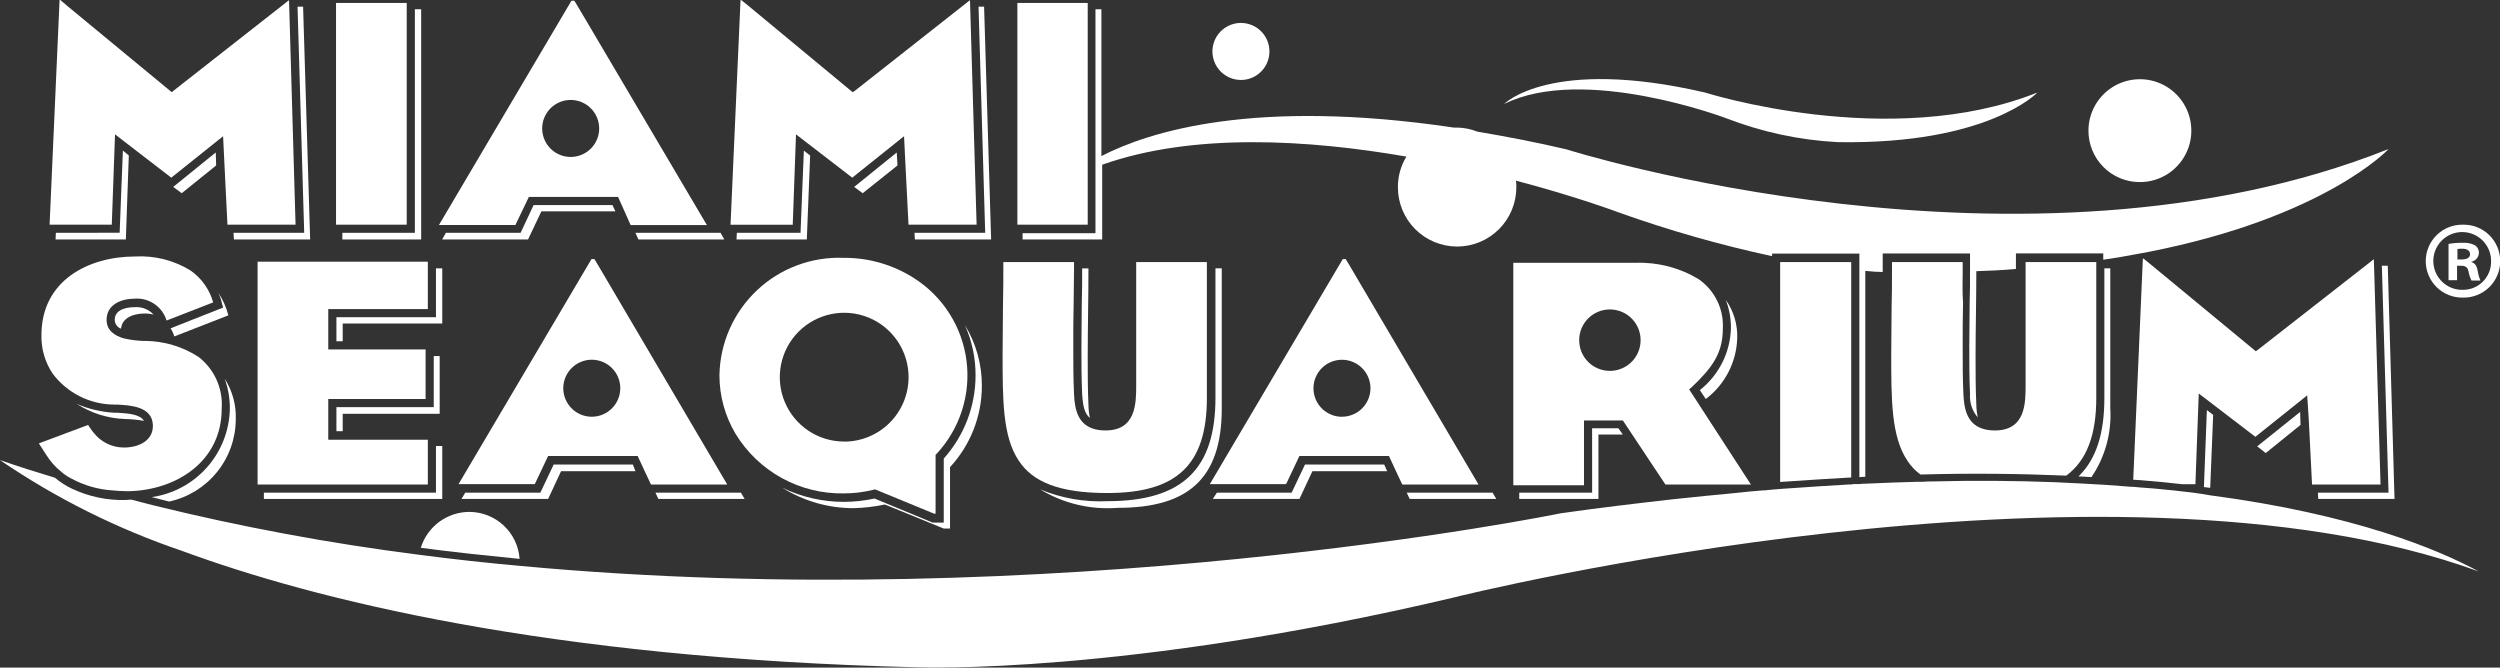 <svg width="176" height="47" viewBox="0 0 176 47" fill="none" xmlns="http://www.w3.org/2000/svg">
<rect x="0" y="0" width="176" height="47" fill="#333333" stroke="none"/>
<g id="MSQ-Site-Logo 1" clip-path="url(#clip0_955_194)">
<g id="Group">
<path id="Vector" d="M62.296 35.517L66.44 37.21H66.882V32.885C68.321 31.332 69.121 29.295 69.123 27.178C69.133 25.661 68.718 24.172 67.924 22.879C68.429 24.001 68.687 25.218 68.68 26.448C68.674 28.602 67.877 30.679 66.44 32.283V36.791H65.658L61.568 35.097C60.857 35.25 60.133 35.328 59.406 35.332C57.908 35.331 56.429 34.993 55.081 34.341C56.59 35.284 58.334 35.781 60.114 35.775C60.847 35.754 61.578 35.668 62.296 35.517Z" fill="white"/>
<path id="Vector_2" d="M16.44 16.391L16.467 16.86H21.834L21.338 0.469H20.947L21.416 16.391H16.44Z" fill="white"/>
<path id="Vector_3" d="M12.794 13.602L15.216 11.648L15.19 10.732L12.194 13.159L12.794 13.602Z" fill="white"/>
<path id="Vector_4" d="M3.935 16.39L3.909 16.859H8.86L9.068 10.944L8.651 10.601L8.423 16.385L3.935 16.39Z" fill="white"/>
<path id="Vector_5" d="M24.101 16.859H29.65V0.651H29.207V16.39H24.101V16.859Z" fill="white"/>
<path id="Vector_6" d="M38.113 14.878H43.323L43.115 14.436H37.566L36.651 16.39H31.389L31.128 16.859H37.173L38.113 14.878Z" fill="white"/>
<path id="Vector_7" d="M44.944 16.86H50.989L50.728 16.391H44.736L44.944 16.86Z" fill="white"/>
<path id="Vector_8" d="M63.13 10.736L60.134 13.159L60.734 13.602L63.183 11.648L63.13 10.736Z" fill="white"/>
<path id="Vector_9" d="M57.034 10.949L56.592 10.605L56.357 16.39H51.875L51.849 16.859H56.8L57.034 10.949Z" fill="white"/>
<path id="Vector_10" d="M64.382 16.391L64.408 16.86H69.775L69.28 0.469H68.889L69.358 16.391H64.382Z" fill="white"/>
<path id="Vector_11" d="M72.04 16.859H77.594V11.596C84 9.329 92.08 9.824 99.011 11.024C98.614 11.675 98.406 12.424 98.412 13.186C98.412 14.292 98.851 15.353 99.633 16.135C100.415 16.917 101.475 17.356 102.581 17.356C103.687 17.356 104.747 16.917 105.529 16.135C106.311 15.353 106.75 14.292 106.75 13.186C106.754 13.03 106.745 12.873 106.724 12.717C111.07 13.861 113.967 14.959 113.967 14.959C117.492 16.218 121.095 17.245 124.754 18.034V17.852H130.9V33.588C131.031 33.588 131.187 33.562 131.317 33.562V19.07C131.812 19.123 132.232 19.148 132.542 19.148V17.845H138.69V19.095C138.69 19.825 138.69 20.529 138.664 21.258C138.664 22.3 138.638 23.342 138.638 24.358C138.638 25.502 138.638 26.599 138.69 27.719C138.667 28.02 138.703 28.322 138.797 28.608C138.891 28.894 139.04 29.159 139.237 29.387C139.172 29.087 139.137 28.78 139.133 28.472C139.08 27.352 139.08 26.231 139.08 25.111C139.08 23.131 139.133 21.098 139.133 19.092C140.097 19.066 141.035 19.014 141.921 18.935V17.84H148.069V18.283C148.825 18.179 149.556 18.054 150.257 17.918L151.248 17.736C163.702 15.287 168.157 10.492 168.157 10.492C142.467 20.733 110.29 10.518 110.29 10.518C108.076 9.997 105.991 9.603 104.011 9.268C103.538 9.08 103.034 8.983 102.524 8.981H102.342C88.325 6.896 80.874 9.268 77.538 10.988V0.651H77.121V16.416H71.989V16.859H72.04Z" fill="white"/>
<path id="Vector_12" d="M8.077 22.514C8.079 22.651 8.122 22.784 8.201 22.896C8.28 23.008 8.391 23.093 8.52 23.14C8.598 22.332 9.458 22.071 10.188 22.071C10.399 22.068 10.61 22.094 10.813 22.149C10.643 21.963 10.433 21.819 10.198 21.729C9.963 21.638 9.71 21.603 9.459 21.627C9.221 21.628 8.077 21.655 8.077 22.514Z" fill="white"/>
<path id="Vector_13" d="M10.683 34.997C11.099 35.101 11.491 35.205 11.908 35.309C13.231 35.023 14.417 34.293 15.27 33.242C16.123 32.19 16.591 30.879 16.598 29.525C16.636 28.512 16.363 27.512 15.817 26.659C16.065 27.334 16.188 28.05 16.182 28.77C16.154 30.292 15.586 31.754 14.578 32.895C13.571 34.036 12.19 34.781 10.683 34.997Z" fill="white"/>
<path id="Vector_14" d="M10.135 29.628C9.874 29.185 9.119 29.106 8.259 29.055H8.051C7.135 29.008 6.235 28.795 5.394 28.429C6.406 29.084 7.576 29.453 8.781 29.497C9.235 29.507 9.688 29.55 10.135 29.628Z" fill="white"/>
<path id="Vector_15" d="M12.272 23.686L16.075 22.199C15.931 21.634 15.693 21.097 15.372 20.61C15.49 20.859 15.577 21.122 15.633 21.392L15.71 21.652L12.011 23.112C12.123 23.291 12.211 23.484 12.272 23.686Z" fill="white"/>
<path id="Vector_16" d="M23.684 24.025H24.126V22.775H31.135V18.892H30.692V22.332H23.684V24.025Z" fill="white"/>
<path id="Vector_17" d="M18.577 35.126H31.135V31.4H30.692V34.683H18.577V35.126Z" fill="white"/>
<path id="Vector_18" d="M30.953 25.067H30.537V28.663H23.684V30.356H24.126V29.131H30.953V25.067Z" fill="white"/>
<path id="Vector_19" d="M39.499 33.172H44.736L44.554 32.703H38.979L38.041 34.683H32.751L32.49 35.126H38.588L39.499 33.172Z" fill="white"/>
<path id="Vector_20" d="M52.422 35.126L52.161 34.683H46.143L46.351 35.126H52.422Z" fill="white"/>
<path id="Vector_21" d="M85.568 18.892V28.012C85.568 33.046 83.223 35.283 77.96 35.283C76.337 35.359 74.718 35.074 73.218 34.449C74.86 35.446 76.774 35.902 78.69 35.752C83.535 35.752 86.011 33.798 86.011 28.773V18.892H85.568Z" fill="white"/>
<path id="Vector_22" d="M76.185 18.892C76.185 19.699 76.185 20.507 76.158 21.294C76.158 22.337 76.132 23.379 76.132 24.395C76.132 25.539 76.132 26.636 76.185 27.756C76.237 28.564 76.341 29.11 76.731 29.424C76.666 29.123 76.631 28.816 76.627 28.509C76.575 27.389 76.575 26.267 76.575 25.147C76.575 23.088 76.627 21.004 76.627 18.894H76.185V18.892Z" fill="white"/>
<path id="Vector_23" d="M105.339 35.126L105.079 34.683H99.034L99.242 35.126H105.339Z" fill="white"/>
<path id="Vector_24" d="M90.931 34.683H85.669L85.382 35.126H91.479L92.394 33.172H97.656L97.448 32.703H91.872L90.931 34.683Z" fill="white"/>
<path id="Vector_25" d="M119.669 27.465L120.086 28.091C120.75 27.59 121.294 26.945 121.678 26.206C122.061 25.466 122.274 24.651 122.3 23.818C122.336 22.85 122.052 21.898 121.493 21.108C121.738 21.739 121.862 22.411 121.858 23.088C121.837 23.934 121.631 24.765 121.252 25.521C120.874 26.278 120.333 26.942 119.669 27.465Z" fill="white"/>
<path id="Vector_26" d="M112.087 34.683H106.955V35.126H112.53V30.592H114.246L113.934 30.149H112.084L112.087 34.683Z" fill="white"/>
<path id="Vector_27" d="M148.564 28.742V18.892H148.148V28.012C148.148 30.514 147.576 32.338 146.325 33.537C146.637 33.563 146.95 33.563 147.24 33.589C148.205 32.165 148.671 30.46 148.564 28.742Z" fill="white"/>
<path id="Vector_28" d="M159.507 31.895L161.956 29.915L161.93 29L158.908 31.423L159.507 31.895Z" fill="white"/>
<path id="Vector_29" d="M155.598 34.344L155.806 29.211L155.364 28.868L155.156 34.288C155.286 34.318 155.443 34.318 155.598 34.344Z" fill="white"/>
<path id="Vector_30" d="M168.574 35.126L168.099 18.71H167.683L168.152 34.683H163.18L163.206 35.126H168.574Z" fill="white"/>
<path id="Vector_31" d="M33.037 36.038C32.274 36.041 31.531 36.288 30.917 36.742C30.303 37.197 29.85 37.835 29.624 38.565C31.943 38.877 34.261 39.112 36.58 39.346C36.517 38.449 36.117 37.609 35.459 36.995C34.802 36.381 33.937 36.039 33.037 36.038Z" fill="white"/>
<path id="Vector_32" d="M150.649 12.82C151.365 12.82 152.065 12.608 152.661 12.21C153.256 11.812 153.72 11.246 153.995 10.584C154.269 9.922 154.34 9.194 154.201 8.491C154.061 7.789 153.716 7.143 153.21 6.637C152.703 6.13 152.058 5.785 151.355 5.646C150.653 5.506 149.924 5.578 149.263 5.852C148.601 6.126 148.035 6.59 147.637 7.186C147.239 7.781 147.027 8.482 147.027 9.198C147.026 9.674 147.119 10.146 147.301 10.585C147.482 11.025 147.749 11.425 148.085 11.762C148.422 12.098 148.822 12.365 149.261 12.547C149.701 12.728 150.173 12.821 150.649 12.82Z" fill="white"/>
<path id="Vector_33" d="M87.362 5.629C87.758 5.629 88.147 5.511 88.476 5.291C88.806 5.07 89.064 4.757 89.215 4.39C89.367 4.023 89.407 3.62 89.33 3.231C89.252 2.841 89.061 2.484 88.781 2.203C88.5 1.922 88.142 1.731 87.753 1.654C87.364 1.576 86.96 1.616 86.594 1.768C86.227 1.92 85.914 2.177 85.694 2.507C85.473 2.837 85.355 3.225 85.355 3.622C85.356 4.154 85.567 4.664 85.943 5.041C86.32 5.417 86.83 5.628 87.362 5.629Z" fill="white"/>
<path id="Vector_34" d="M59.404 34.735C60.116 34.735 60.825 34.647 61.515 34.474L61.593 34.447L65.761 36.163H65.865V32.02L65.943 31.942C66.752 31.071 67.359 30.032 67.721 28.901C68.084 27.769 68.194 26.571 68.042 25.392C67.89 24.213 67.481 23.082 66.844 22.079C66.207 21.075 65.357 20.224 64.354 19.586C62.878 18.638 61.158 18.14 59.403 18.153C58.283 18.107 57.165 18.286 56.115 18.679C55.064 19.071 54.103 19.67 53.288 20.44C52.472 21.209 51.818 22.134 51.365 23.16C50.912 24.186 50.669 25.291 50.649 26.413C50.648 27.872 51.043 29.305 51.793 30.556C52.588 31.856 53.708 32.925 55.043 33.658C56.378 34.391 57.882 34.762 59.404 34.735ZM59.431 31.086C58.534 31.086 57.658 30.82 56.912 30.322C56.167 29.824 55.586 29.116 55.242 28.287C54.899 27.459 54.81 26.547 54.985 25.668C55.16 24.788 55.591 23.98 56.225 23.346C56.859 22.712 57.667 22.28 58.546 22.106C59.426 21.931 60.337 22.02 61.166 22.364C61.994 22.707 62.702 23.288 63.2 24.034C63.698 24.779 63.964 25.656 63.964 26.552C63.964 27.755 63.487 28.909 62.637 29.759C61.786 30.61 60.633 31.089 59.431 31.09V31.086Z" fill="white"/>
<path id="Vector_35" d="M7.869 15.818L8.098 9.459L12.058 12.508L15.706 9.589L15.784 11.205L16.012 15.816H20.807L20.374 0.915L20.348 0.03H20.322L12.219 6.384L12.089 6.488L4.768 0.443L4.246 0H4.194L3.491 15.818H7.869Z" fill="white"/>
<path id="Vector_36" d="M28.633 15.817V0.208H23.657V15.817H28.633Z" fill="white"/>
<path id="Vector_37" d="M36.294 15.818L37.232 13.864H43.511L43.98 14.906L44.396 15.844H49.764L40.75 0.574L40.437 0.053H40.229L30.901 15.841H36.294V15.818ZM42.183 9.043C42.183 9.439 42.065 9.827 41.845 10.157C41.624 10.487 41.311 10.745 40.944 10.896C40.578 11.048 40.174 11.088 39.785 11.011C39.396 10.933 39.038 10.742 38.758 10.461C38.477 10.181 38.286 9.823 38.209 9.434C38.131 9.045 38.171 8.641 38.323 8.275C38.475 7.908 38.732 7.595 39.062 7.374C39.392 7.154 39.78 7.036 40.176 7.036C40.708 7.037 41.218 7.248 41.594 7.624C41.97 8.001 42.183 8.511 42.183 9.043Z" fill="white"/>
<path id="Vector_38" d="M55.809 15.818L56.038 9.459L59.998 12.508L63.646 9.589L63.724 11.205L63.959 15.816H68.753L68.314 0.915L68.288 0.03H68.262L60.185 6.388L60.028 6.492L52.732 0.447L52.185 0.005H52.133L51.429 15.822H55.807L55.809 15.818Z" fill="white"/>
<path id="Vector_39" d="M76.575 15.817V0.208H71.624V15.817H76.575Z" fill="white"/>
<path id="Vector_40" d="M18.134 34.11H30.119V30.957H23.11V28.09H29.962V24.601H23.11V21.76H30.119V18.423H18.134V34.11Z" fill="white"/>
<path id="Vector_41" d="M45.387 33.172L45.83 34.11H51.197L42.16 18.761L41.848 18.24H41.64L32.281 34.084H37.648L38.587 32.103H44.892L45.387 33.172ZM41.661 29.338C41.264 29.338 40.877 29.22 40.547 29C40.217 28.779 39.959 28.466 39.808 28.099C39.656 27.733 39.616 27.329 39.693 26.94C39.771 26.551 39.962 26.193 40.243 25.913C40.523 25.632 40.881 25.441 41.27 25.363C41.659 25.286 42.062 25.326 42.429 25.477C42.796 25.629 43.109 25.887 43.33 26.217C43.55 26.547 43.668 26.934 43.668 27.331C43.667 27.863 43.456 28.374 43.08 28.75C42.703 29.126 42.193 29.338 41.661 29.338Z" fill="white"/>
<path id="Vector_42" d="M77.955 34.709C82.874 34.709 84.964 32.703 84.964 28.012V18.449H79.988V27.1C79.988 28.377 79.988 30.304 77.826 30.304C77.589 30.306 77.353 30.28 77.123 30.226C75.924 29.939 75.663 28.896 75.612 27.776C75.56 26.656 75.559 25.562 75.559 24.389C75.559 23.347 75.559 22.33 75.585 21.288C75.585 20.481 75.612 19.699 75.612 18.886V18.449H70.635C70.635 19.491 70.635 20.508 70.609 21.549C70.609 22.669 70.583 23.791 70.583 24.884C70.583 28.168 70.583 30.747 71.727 32.441C72.692 33.902 74.516 34.709 77.955 34.709Z" fill="white"/>
<path id="Vector_43" d="M98.278 33.172L98.721 34.11H104.088L95.051 18.761L94.739 18.24H94.531L85.172 34.084H90.54L91.478 32.103H97.783L98.278 33.172ZM94.475 29.341C94.078 29.341 93.69 29.224 93.36 29.003C93.03 28.783 92.773 28.469 92.621 28.103C92.469 27.736 92.429 27.333 92.507 26.943C92.584 26.554 92.775 26.197 93.056 25.916C93.336 25.635 93.694 25.444 94.083 25.367C94.472 25.289 94.876 25.329 95.242 25.481C95.609 25.633 95.922 25.89 96.143 26.22C96.363 26.55 96.481 26.938 96.481 27.335C96.48 27.867 96.268 28.376 95.891 28.752C95.515 29.127 95.005 29.338 94.473 29.338L94.475 29.341Z" fill="white"/>
<path id="Vector_44" d="M117.245 34.11H123.263L118.917 27.413L119.098 27.256C120.557 25.875 121.287 24.854 121.287 23.137C121.325 22.457 121.187 21.778 120.886 21.167C120.586 20.555 120.133 20.031 119.571 19.646C118.237 18.843 116.698 18.446 115.142 18.502H106.537V34.163H111.513V29.599H114.249L117.245 34.11ZM111.175 23.947C111.175 23.52 111.301 23.102 111.539 22.746C111.776 22.39 112.114 22.113 112.509 21.95C112.904 21.786 113.339 21.743 113.758 21.827C114.178 21.91 114.563 22.116 114.865 22.418C115.168 22.721 115.374 23.106 115.457 23.526C115.54 23.945 115.498 24.38 115.334 24.775C115.17 25.17 114.893 25.508 114.538 25.745C114.182 25.983 113.764 26.11 113.337 26.11C113.052 26.11 112.771 26.055 112.508 25.946C112.246 25.838 112.007 25.679 111.806 25.478C111.606 25.277 111.446 25.038 111.338 24.776C111.229 24.513 111.174 24.232 111.175 23.947Z" fill="white"/>
<path id="Vector_45" d="M125.349 33.927C125.479 33.927 125.636 33.901 125.765 33.901C127.329 33.796 128.84 33.692 130.325 33.613V18.449H125.322V33.927H125.349Z" fill="white"/>
<path id="Vector_46" d="M138.172 19.153V18.449H133.196V19.179C133.196 19.96 133.196 20.768 133.17 21.55C133.17 22.671 133.143 23.792 133.143 24.885C133.143 28.169 133.143 30.749 134.287 32.442C134.529 32.818 134.84 33.145 135.202 33.406C138.902 33.302 142.342 33.354 145.468 33.484C146.901 32.416 147.578 30.643 147.578 28.012V18.449H142.602V27.1C142.602 28.377 142.602 30.304 140.439 30.304C140.202 30.306 139.966 30.28 139.736 30.226C138.537 29.939 138.276 28.896 138.225 27.776C138.173 26.656 138.172 25.562 138.172 24.389C138.172 23.347 138.172 22.33 138.198 21.288C138.141 20.56 138.172 19.856 138.172 19.153Z" fill="white"/>
<path id="Vector_47" d="M162.534 29.472L162.768 34.11H167.589L167.146 19.153L167.12 18.267H167.094L158.96 24.621L158.804 24.725L151.456 18.654L150.909 18.211H150.857L150.18 33.774C150.336 33.774 150.492 33.8 150.649 33.8C151.664 33.878 152.655 33.982 153.593 34.087H154.557L154.792 27.703L158.778 30.752L162.426 27.834L162.534 29.472Z" fill="white"/>
<path id="Vector_48" d="M154.348 34.678C153.463 34.574 152.576 34.47 151.638 34.391L150.622 34.314C150.371 34.283 150.119 34.266 149.866 34.261C149.762 34.261 149.684 34.235 149.579 34.235C148.664 34.157 147.756 34.104 146.791 34.053C146.448 34.026 146.088 34.026 145.723 34C145.541 34 145.358 33.974 145.201 33.974C145.019 33.974 144.836 33.947 144.655 33.947C141.971 33.843 139.049 33.817 135.953 33.895C135.753 33.891 135.552 33.9 135.353 33.921H134.884C133.74 33.947 132.566 33.999 131.338 34.052C131.199 34.047 131.059 34.055 130.922 34.078H130.635C130.538 34.072 130.442 34.081 130.348 34.104H130.217C128.784 34.182 127.299 34.286 125.788 34.391H125.735C125.423 34.418 125.11 34.444 124.771 34.469C124.589 34.495 124.406 34.495 124.224 34.522H124.12C123.494 34.574 122.87 34.626 122.218 34.704C120.759 34.834 119.3 34.991 117.789 35.147C115.262 35.434 112.603 35.746 109.868 36.137C109.399 36.241 74.251 43.355 36.603 39.837C34.258 39.629 31.887 39.368 29.511 39.056C23.195 38.255 16.931 37.089 10.751 35.564C10.255 35.434 9.76 35.303 9.239 35.173C9.109 35.173 8.979 35.199 8.848 35.199C7.554 35.235 6.269 34.967 5.096 34.418C4.655 34.213 4.243 33.95 3.871 33.636C2.568 33.245 1.265 32.829 -0.011 32.386C3.945 35.082 8.248 37.229 12.781 38.77C22.031 42.184 38.519 46.352 64.552 46.978C64.709 46.978 79.116 47.55 102.279 42.079C102.748 41.949 148.344 30.666 174.503 40.23C171.662 38.692 165.801 36.216 155.534 34.862C155.182 34.793 154.764 34.736 154.348 34.678Z" fill="white"/>
<path id="Vector_49" d="M121.493 8.313C124.009 9.291 126.665 9.862 129.362 10.006C139.966 10.188 143.432 6.514 143.432 6.514C133.062 10.658 120.034 6.514 120.034 6.514C109.143 3.987 105.886 7.322 105.886 7.322C111.491 4.534 121.493 8.313 121.493 8.313Z" fill="white"/>
<path id="Vector_50" d="M3.258 32.024C3.543 32.482 3.904 32.888 4.326 33.223C4.54 33.409 4.776 33.567 5.03 33.692C5.93 34.181 6.926 34.466 7.948 34.526C8.26 34.553 8.574 34.579 8.912 34.579H9.094C12.377 34.501 15.608 32.52 15.608 28.768C15.657 28.072 15.533 27.374 15.247 26.737C14.96 26.101 14.52 25.545 13.966 25.12C12.855 24.403 11.563 24.015 10.24 24H10.057C9.601 23.984 9.147 23.923 8.703 23.818C8.077 23.636 7.504 23.271 7.504 22.515C7.504 21.42 8.572 21.028 9.458 21.028C9.955 20.985 10.451 21.114 10.864 21.394C11.277 21.674 11.581 22.088 11.725 22.565L15.008 21.289C14.753 20.381 14.191 19.589 13.419 19.047C12.249 18.324 10.884 17.979 9.511 18.057C6.227 18.057 2.918 19.75 2.918 23.581C2.893 24.545 3.166 25.493 3.701 26.295C4.209 26.976 4.87 27.528 5.63 27.908C6.39 28.288 7.229 28.485 8.078 28.483H8.26C9.12 28.536 10.709 28.588 10.762 29.917V29.995C10.762 31.037 9.746 31.506 8.729 31.506C8.317 31.507 7.91 31.413 7.54 31.233C7.17 31.052 6.845 30.789 6.592 30.464C6.436 30.282 6.332 30.099 6.201 29.917L2.736 31.214C2.918 31.477 3.079 31.765 3.258 32.024Z" fill="white"/>
<path id="Vector_51" d="M173.393 15.818C173.051 15.81 172.712 15.872 172.394 15.997C172.076 16.123 171.787 16.311 171.543 16.55C171.299 16.789 171.105 17.074 170.973 17.389C170.84 17.704 170.772 18.043 170.772 18.384C170.772 18.726 170.84 19.064 170.973 19.379C171.105 19.694 171.299 19.98 171.543 20.219C171.787 20.458 172.076 20.646 172.394 20.771C172.712 20.897 173.051 20.958 173.393 20.951C173.735 20.958 174.074 20.897 174.392 20.771C174.71 20.646 174.999 20.458 175.243 20.219C175.487 19.98 175.681 19.694 175.814 19.379C175.946 19.064 176.014 18.726 176.014 18.384C176.014 18.043 175.946 17.704 175.814 17.389C175.681 17.074 175.487 16.789 175.243 16.55C174.999 16.311 174.71 16.123 174.392 15.997C174.074 15.872 173.735 15.81 173.393 15.818ZM173.419 20.404C173.013 20.42 172.611 20.314 172.266 20.099C171.92 19.884 171.647 19.571 171.481 19.199C171.316 18.828 171.266 18.415 171.337 18.014C171.409 17.614 171.599 17.244 171.882 16.953C172.166 16.661 172.531 16.461 172.929 16.379C173.328 16.297 173.741 16.337 174.117 16.492C174.493 16.648 174.814 16.912 175.037 17.252C175.261 17.592 175.378 17.991 175.373 18.398C175.377 18.658 175.33 18.916 175.234 19.158C175.138 19.4 174.995 19.621 174.814 19.807C174.632 19.994 174.415 20.142 174.176 20.245C173.937 20.347 173.68 20.401 173.419 20.404Z" fill="white"/>
<path id="Vector_52" d="M173.992 18.449V18.423C174.133 18.394 174.26 18.319 174.354 18.211C174.449 18.103 174.505 17.966 174.514 17.823C174.521 17.717 174.5 17.612 174.455 17.516C174.409 17.42 174.34 17.338 174.253 17.276C173.982 17.132 173.674 17.068 173.368 17.095C173.036 17.087 172.704 17.113 172.377 17.172V19.726H172.977V18.71H173.264C173.607 18.71 173.733 18.84 173.785 19.126C173.826 19.343 173.896 19.554 173.994 19.752H174.619C174.534 19.552 174.473 19.341 174.437 19.126C174.384 18.736 174.253 18.528 173.992 18.449ZM173.289 18.267H173.003V17.537C173.115 17.51 173.231 17.501 173.346 17.511C173.711 17.511 173.893 17.668 173.893 17.902C173.888 18.163 173.628 18.267 173.292 18.267H173.289Z" fill="white"/>
</g>
</g>
<defs>
<clipPath id="clip0_955_194">
<rect width="176" height="47" fill="white"/>
</clipPath>
</defs>
</svg>
